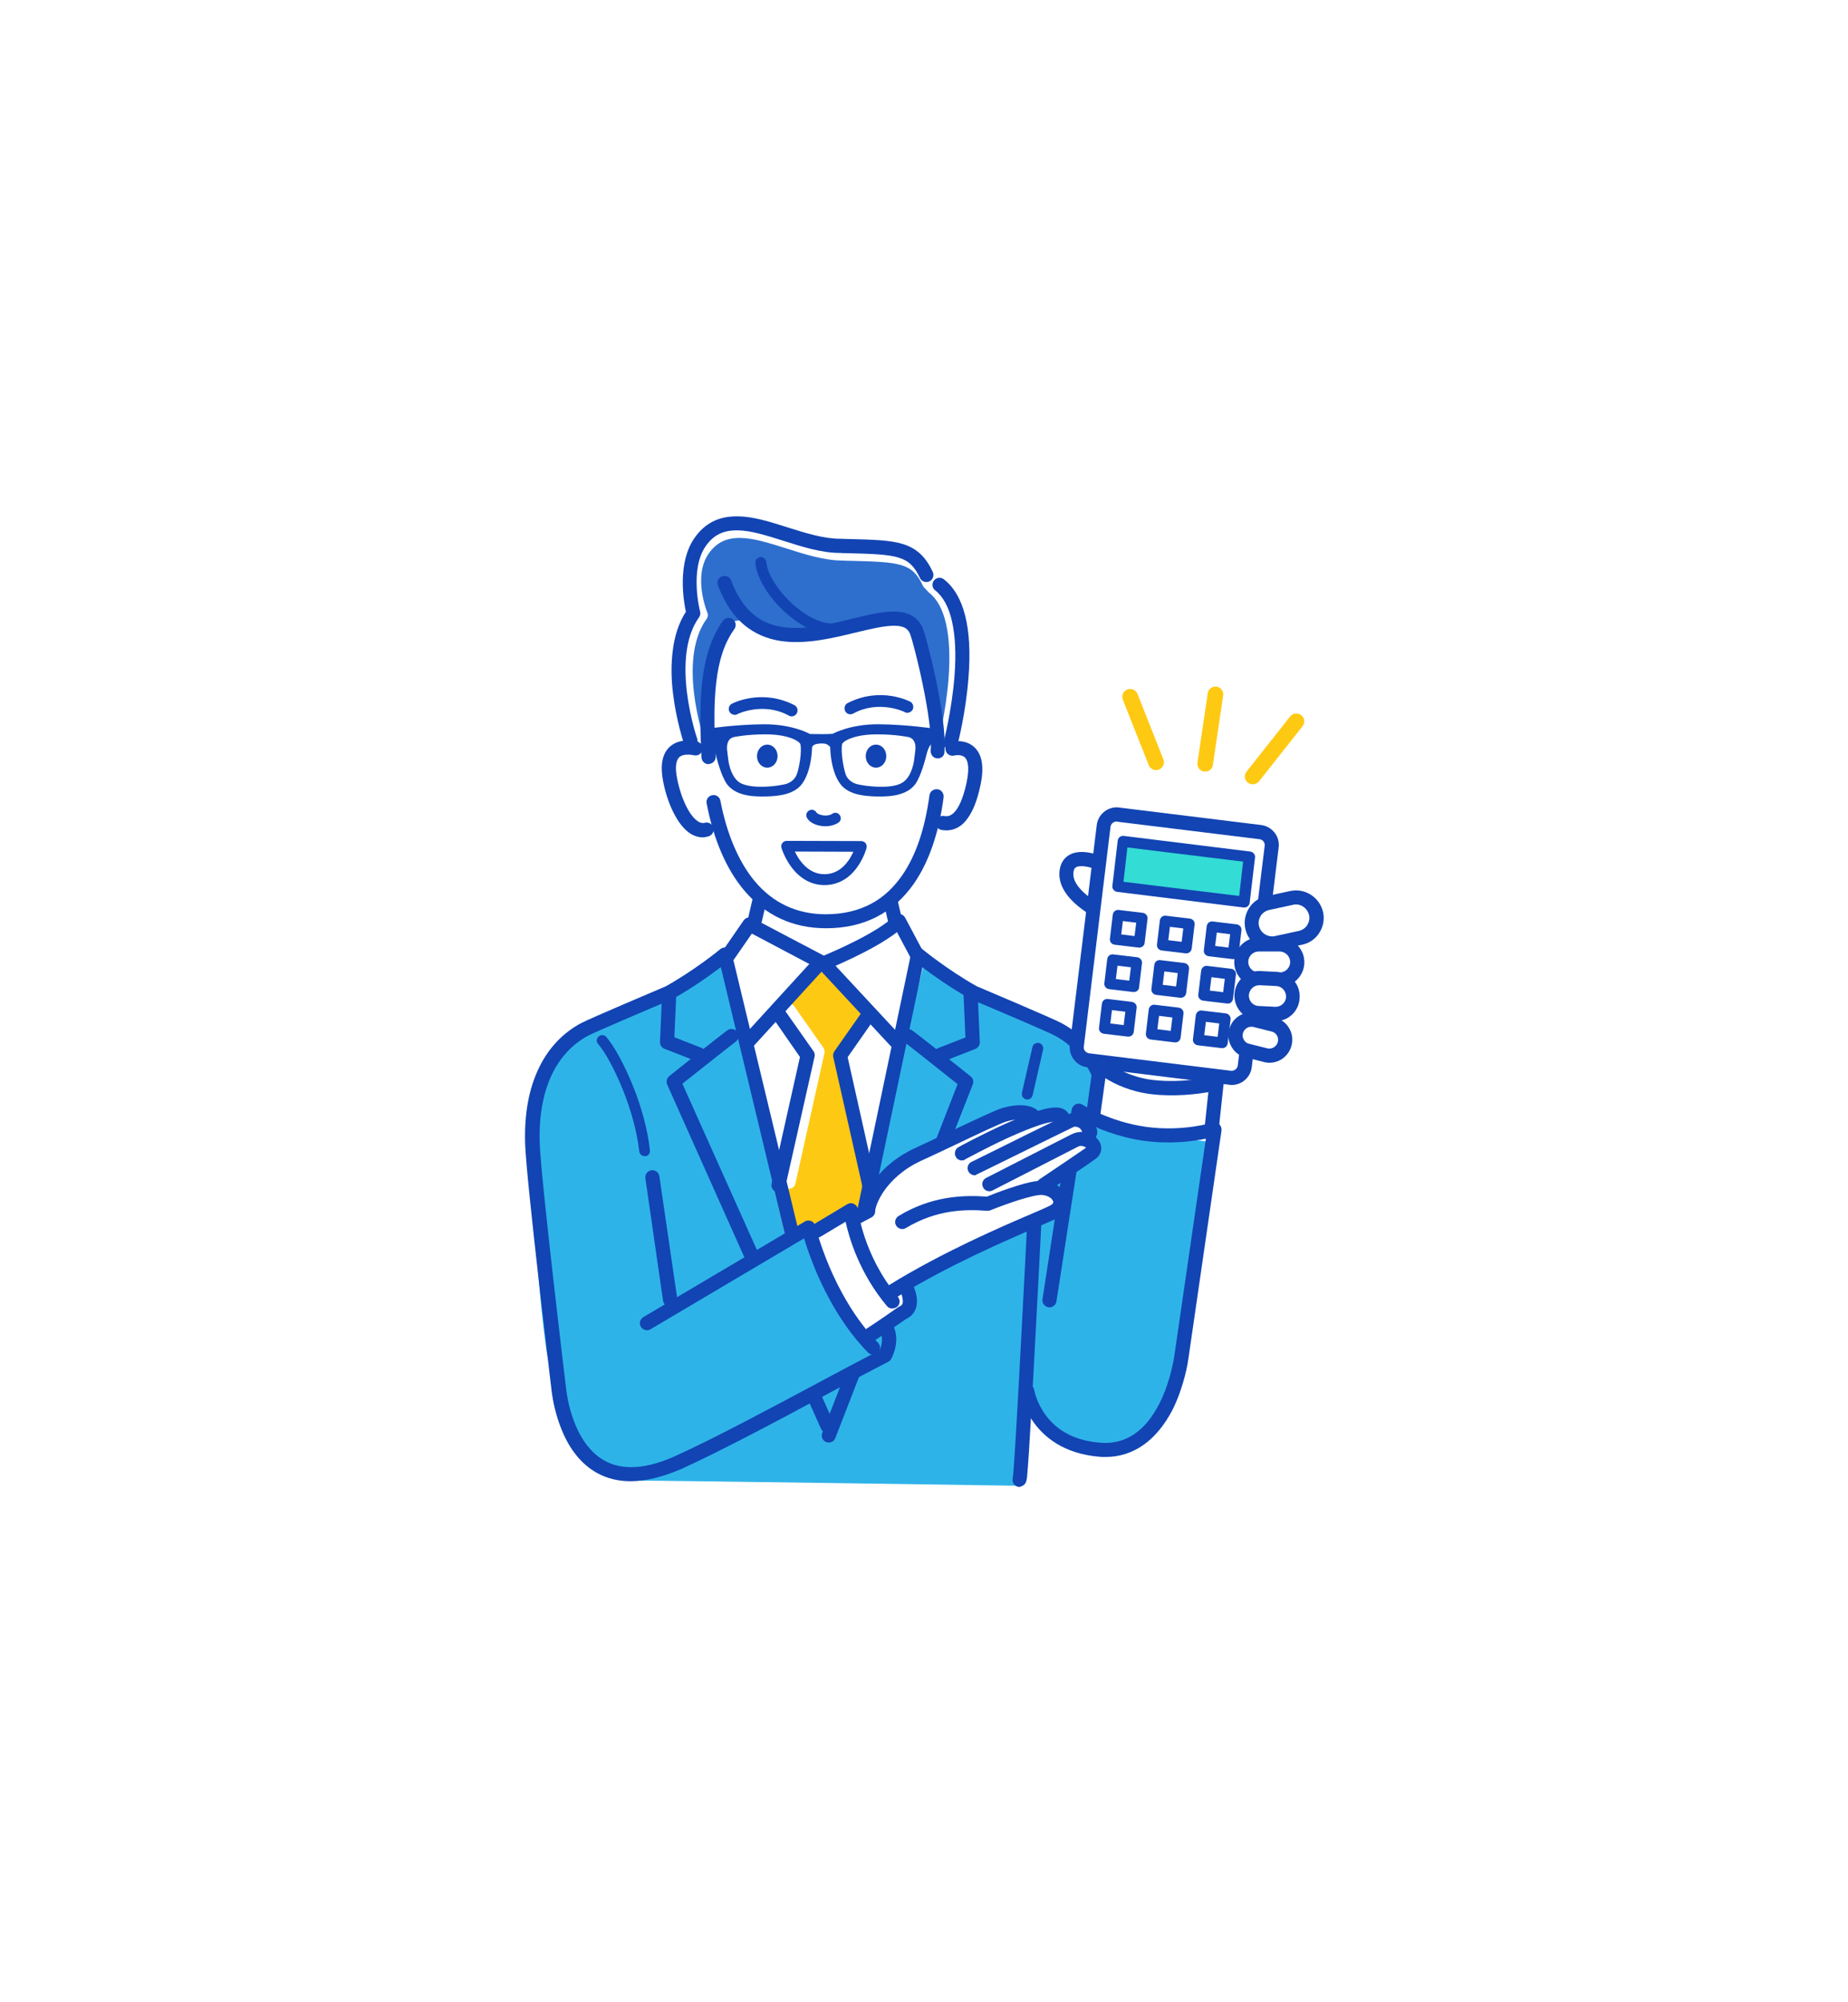 <?xml version="1.0" encoding="UTF-8"?>
<svg xmlns="http://www.w3.org/2000/svg" xmlns:xlink="http://www.w3.org/1999/xlink" version="1.1" id="_レイヤー_2" x="0px" y="0px" viewBox="0 0 899.1 973.7" style="enable-background:new 0 0 899.1 973.7;" xml:space="preserve">
<style type="text/css">
	.st0{fill:#FFFFFF;}
	.st1{fill:#2EB3E9;}
	.st2{fill:#1244B3;}
	.st3{fill:#FEC913;}
	.st4{fill:#2E6FCE;}
	.st5{fill:#33DCD4;}
	.st6{fill:#FDDC78;}
	.st7{fill:none;}
</style>
<rect class="st0" width="899.1" height="973.7"></rect>
<g>
	<g>
		<path class="st0" d="M396.8,679.3l0.6,0c-0.1,0.5-0.2,1-0.4,1.5C397,680.2,396.9,679.8,396.8,679.3z"></path>
		<path class="st0" d="M265.8,655.5c-6.8-49.1-5.9-102.3-6.1-106.4c-1.3-33.6,26-48.8,26-48.8c18.7-7.4,37.7-16.1,37.7-16.1    s29.1-23.2,29.8-18.9c0.7,4.3,4.9,26.5,10.1,53.6c7.1,36.9,26,81.1,39.5,153.7c10.7-52.6,25.5-127.4,32.1-154.8    c7-29.2,10.7-45.5,11.4-49.8c0.7-4.3,23.8,12.4,23.8,12.4s33.3,17.5,52,24.9c0,0,14.4,12.4,18.1,24.5l53.4-3.6l-20.9,145.1    c0,0-10.5,37-43.1,33.6c-16-1.7-28.1-25-31.7-27.2l-2.5,44.8c0,0-167.7-2.5-186.2-2.5C284.6,720,268.1,673.8,265.8,655.5z"></path>
	</g>
	<path class="st1" d="M396.8,679.3l0.6,0c-0.1,0.5-0.2,1-0.4,1.5C397,680.2,396.9,679.8,396.8,679.3z M309.1,720   c18.5,0,186.2,2.5,186.2,2.5l2.5-44.8c3.6,2.2,15.6,25.6,31.7,27.2c32.6,3.4,43.1-33.6,43.1-33.6l20.9-145.1l-53.4,3.6   c-3.7-12.2-18.1-24.5-18.1-24.5c-18.7-7.4-52-24.9-52-24.9s-23.1-16.7-23.8-12.4c-0.7,4.3-4.3,20.6-11.4,49.8   c-6.6,27.4-64.5,38-71.6,1.1c-5.2-27.1-9.4-49.3-10.1-53.6c-0.7-4.3-29.8,18.9-29.8,18.9s-19,8.7-37.7,16.1c0,0-27.2,15.2-26,48.8   c0.2,4.1-0.8,57.4,6.1,106.4C268.1,673.8,284.6,720,309.1,720z"></path>
	<polygon class="st0" points="437.5,449.5 449.5,468.7 419.2,588.9 386,603.2 353.1,465.6 364.9,449.5 369.6,437.3 433.7,436.4  "></polygon>
	<path class="st2" d="M367.3,451c-0.3,0-0.5,0-0.8-0.1c-1.8-0.4-3-2.3-2.6-4.1l2.4-10.3c0.4-1.8,2.3-3,4.1-2.6   c1.8,0.4,3,2.3,2.6,4.1l-2.4,10.3C370.2,449.9,368.8,451,367.3,451z"></path>
	<path class="st2" d="M435.4,451c-1.6,0-3-1.1-3.3-2.7l-2.4-10.3c-0.4-1.8,0.7-3.7,2.6-4.1c1.8-0.4,3.7,0.7,4.1,2.6l2.4,10.3   c0.4,1.8-0.7,3.7-2.6,4.1C435.9,450.9,435.6,451,435.4,451z"></path>
	<path class="st4" d="M345.8,361.8c-0.4-25.8,2.5-52.6,12.5-58.8l9.8,1.2c25.9,18.8,70.3-16.8,77.6,3.3c2,5.5,10.6,47.9,10.6,47.9   s5.1,7.3,6.2,6c0,0,16.5-71.6-11.5-81.4c-7.4-17.7-17.3-14.3-45.9-15.1c-13.6,0.3-43.2-20.2-62.6-4.8c-8.6,6.8-6.5,39.3-6.5,39.3   c-12.6,30.9-0.2,60.9-0.2,60.9L345.8,361.8z"></path>
	<path class="st7" d="M345.8,361.8c-0.4-25.8,5.5-48.8,15.6-55l6.8-2.6c25.9,18.8,69.9-15.6,77.2,4.5c2,5.5,4.5,11.7,5.3,21.5   c1,11.8,5.7,25.2,5.7,25.2s5.1,7.3,6.2,6c0,0,16.1-71.2-11.9-81c-7.4-17.7-16.4-15.6-45-16.4c-13.6,0.3-47.7-20.1-65-0.5   c-7.3,8.3-0.1,22.5-3.3,32.6c-10.2,31.8-1.4,64.2-1.4,64.2L345.8,361.8z"></path>
	<path class="st7" d="M345.8,361.8c-0.4-25.8,5.5-48.8,15.6-55l6.8-2.6c25.9,18.8,67.3-15.1,74.6,5c2,5.5,13.6,46.2,13.6,46.2   s5.1,7.3,6.2,6c0,0,12.5-40.7,4.3-65.2c-2.9-8.5-13.6-14.3-20.8-16.9c-7.4-17.7-10.8-11.4-40.4-15.3c-13.6,0.3-48.5-19.7-65-0.5   c-7.2,8.4-1.7,32.2-6.6,40.3c-11.7,19.4,1.9,56.5,1.9,56.5L345.8,361.8z"></path>
	<path class="st0" d="M456.8,362.8c0.1-3.6,0-5.9-0.1-6.5l-0.3-1c0,0-9.4-42.8-11.4-48.3c-7.3-20.1-55.1,12.7-81-6.1l-8.1,1.4   c-10,6.1-11.8,29.2-11.5,54.7c0.1,5.7-21.2,1.9-18.1,22.1c4.9,31.9,23.1,23.3,23.1,23.3c7.3,27.8,24.6,46,52.5,45.5   c30.2-0.6,43.8-24.6,50-47.9c0,0,18.2,7.4,21.8-20.5C476.1,361.2,456.8,362.8,456.8,362.8z"></path>
	<path class="st2" d="M401.9,451.4c-16.2,0-29.7-6.3-40-18.6c-8.6-10.3-14.7-24.5-18.1-42.1c-0.4-1.9,0.9-3.7,2.7-4   c1.9-0.4,3.7,0.9,4,2.7c3.1,16.2,8.9,29.7,16.6,39c8.9,10.7,20.6,16.2,34.7,16.2c8.4,0,16-1.8,22.4-5.3c5.7-3.1,10.6-7.7,14.7-13.6   c6.7-9.6,11.1-22.7,13.3-38.9c0.2-1.9,2-3.2,3.9-3c1.9,0.2,3.2,2,3,3.9c-2.3,17.3-7.1,31.3-14.4,41.9   C434.6,444.1,420.2,451.4,401.9,451.4z"></path>
	<path class="st0" d="M459.7,366c-0.3,0-0.6,0-0.9-0.1c-1.8-0.5-2.9-2.4-2.5-4.2c0-0.1,3.9-15.1,5.2-31.8   c1.6-21.2-1.7-35.6-9.4-41.6c-0.1-0.1-0.3-0.2-0.4-0.4l-2.1-2.2c-0.2-0.3-0.4-0.5-0.6-0.9c-5.2-11-10.7-11.5-35.7-12.1   c-1,0-1.9,0-2.9-0.1c-0.1,0-0.1,0-0.2,0c-9.1,0-18.5-3-27.6-5.9c-8-2.5-15.6-5-22.3-5.1c-6.9-0.1-11.7,2.2-15.5,7.6   c-7.8,11.1-0.8,28.4-0.7,28.6c0.5,1.1,0.3,2.4-0.4,3.3c-14.2,19.8-1.4,57.5-1.3,57.9c0.6,1.8-0.3,3.7-2.1,4.4   c-1.8,0.6-3.7-0.3-4.4-2.1c-0.1-0.4-3.5-10.4-5-23.2c-0.9-7.6-0.9-14.6-0.1-20.8c1-7.3,3.1-13.5,6.3-18.6   c-1.8-5.4-6.3-21.5,2.1-33.4c5.1-7.3,12-10.7,21.2-10.5c7.6,0.1,15.7,2.7,24.2,5.4c8.6,2.7,17.5,5.5,25.5,5.5c0.1,0,0.1,0,0.2,0   c0,0,0.1,0,0.1,0c1,0,2,0.1,3,0.1c12.5,0.3,20.7,0.5,27,2.4c6.6,2,11,6,14.5,13.1l1.5,1.6c9.6,7.7,13.6,23.7,11.8,47.5   c-1.3,17.3-5.2,32.3-5.4,32.9C462.6,364.9,461.2,366,459.7,366z"></path>
	<path class="st2" d="M335.9,363.7c-1.4,0-2.8-0.9-3.2-2.3c-0.1-0.4-3.6-10.7-5.2-23.7c-1-7.7-1-14.9-0.2-21.2   c0.9-7.5,3.1-13.9,6.4-19c-1.2-5.5-4.2-23.9,4.2-35.9c5.1-7.3,12-10.7,21.2-10.5c7.6,0.1,15.7,2.7,24.2,5.4   c8.6,2.7,17.5,5.5,25.5,5.5c0.1,0,0.1,0,0.2,0c0,0,0.1,0,0.1,0c1,0,2,0.1,3,0.1c12.5,0.3,20.7,0.5,27,2.4   c6.8,2.1,11.2,6.1,14.7,13.6c0.8,1.7,0.1,3.8-1.6,4.6c-1.7,0.8-3.8,0.1-4.6-1.6c-5.2-11-10.7-11.5-35.7-12.1c-1,0-1.9,0-2.9-0.1   c-0.1,0-0.1,0-0.2,0c-9.1,0-18.5-3-27.6-5.9c-8-2.5-15.6-5-22.3-5.1c-6.9-0.1-11.7,2.2-15.5,7.6c-8,11.3-2.9,31.6-2.8,31.8   c0.3,1,0.1,2-0.5,2.9c-14.2,19.8-1.1,58.6-0.9,59c0.6,1.8-0.3,3.7-2.1,4.4C336.7,363.7,336.3,363.7,335.9,363.7z"></path>
	<path class="st2" d="M462.6,364.8c-0.3,0-0.6,0-0.9-0.1c-1.8-0.5-2.9-2.4-2.5-4.2l0,0c0-0.1,3.9-15.1,5.2-31.8   c1.6-21.2-1.7-35.6-9.4-41.6c-1.5-1.2-1.8-3.3-0.6-4.8c1.2-1.5,3.3-1.8,4.8-0.6c9.8,7.6,13.9,23.7,12,47.7   c-1.3,17.3-5.2,32.3-5.4,32.9C465.5,363.8,464.1,364.8,462.6,364.8z"></path>
	<path class="st2" d="M404.8,308.6c-6.2,0-13.4-3.1-20.4-8.8c-9.4-7.6-16.2-18.1-16.9-26c-0.1-1.5,0.9-2.7,2.4-2.9   c1.5-0.1,2.7,0.9,2.9,2.4c0.3,3.1,1.9,7,4.6,11c2.7,4.1,6.4,8.1,10.4,11.3c6.6,5.4,13.3,8.1,18.5,7.5c1.4-0.2,2.8,0.9,2.9,2.3   c0.2,1.5-0.9,2.8-2.3,2.9C406.2,308.5,405.5,308.6,404.8,308.6z"></path>
	<path class="st2" d="M393.8,356.9c0,0,2.8,0.1,6.4,0.1c3.6,0,5.1-0.2,5.1-0.2l-0.7,7.3c0,0-1.5-2.3-3.5-2.5c-2-0.2-3.2,0.1-3.2,0.1   s-3,0.1-3.2,2.8c-0.2,2.7-2.3-7.2-2.3-7.2L393.8,356.9z"></path>
	<g>
		<path class="st2" d="M357.1,347.6c-0.8-0.1-1.6-0.6-2.1-1.3c-0.8-1.3-0.5-3.1,0.9-4c0.5-0.3,14.6-7.6,30.6,0.6    c1.4,0.7,1.9,2.5,1.2,3.9c-0.7,1.4-2.5,2-3.9,1.2c-12.3-6.8-24.8-0.9-24.9-0.8C358.4,347.6,357.7,347.7,357.1,347.6z"></path>
		<g>
			<path class="st2" d="M343.8,354.4c0,0,13.9-2.1,27.7-2.2c13.9-0.1,22.3,4.6,22.3,4.6l1.3,5.3c0,0,0.3,12-4.9,19.1     c-2.2,3-5.9,4.6-9.4,5.3c-4.6,1-12,1-15.8,0.5c-4.6-0.6-10.1-2.5-12.5-7.7c-2.5-4.7-4.4-12.9-4.4-12.9s-0.9-3.6-2.3-4.6     c-1.4-1-2.4-1.3-2.5-3C343.2,357.1,343.8,354.4,343.8,354.4z"></path>
			<path class="st7" d="M351.3,365.5c0,0-1.4-8,5.3-9.5c0,0,6-1.4,15.7-1.4c9.7,0,18.5,2.8,19.4,6.7c0.9,3.9-0.5,12.6-1.8,16.3     c-1.4,3.7-5,5.5-7.2,6.1c-2.2,0.6-16.8,3.2-23.9-0.9c-6.1-3.6-7-13.3-7-13.3L351.3,365.5z"></path>
			<path class="st7" d="M370.3,384.1c-4.8,0-8.5-0.7-10.9-2.1c-5.6-3.3-6.5-12.4-6.5-12.5l-0.5-4.1l0,0c0,0-0.3-1.9,0.1-3.8     c0.6-2.4,2-3.9,4.3-4.4c0.1,0,6-1.4,15.5-1.4c10.5,0,17.7,3,18.4,5.9c0.9,3.7-0.5,12.1-1.8,15.7c-1.2,3.1-4.2,4.9-6.4,5.5     C381.4,383,376.1,384.1,370.3,384.1z"></path>
			<path class="st7" d="M370.3,383.3c-4.7,0-8.2-0.7-10.6-2c-5.2-3.1-6.2-11.8-6.2-11.9l-0.5-4.1l0,0c0,0-0.3-1.8,0.1-3.6     c0.5-2.2,1.7-3.4,3.8-3.9c0.1,0,6-1.3,15.3-1.3c4.7,0,9.2,0.7,12.6,1.8c3.4,1.2,4.8,2.6,5,3.5c0.8,3.5-0.5,11.9-1.8,15.3     c-1.1,2.8-3.9,4.5-5.9,5C381.3,382.3,376,383.3,370.3,383.3z"></path>
			<path class="st0" d="M370.3,382.6c-4.6,0-8-0.7-10.2-1.9c-4.9-2.9-5.8-11.3-5.8-11.4l-0.5-4.2l0,0c0,0-0.3-1.6,0.1-3.3     c0.4-1.9,1.5-3,3.3-3.4c0.1,0,5.9-1.3,15.2-1.3c4.7,0,9.1,0.6,12.4,1.8c3.3,1.2,4.4,2.4,4.6,3c0.8,3.3-0.5,11.6-1.8,14.8     c-1,2.6-3.5,4.1-5.4,4.6C381.1,381.6,376,382.6,370.3,382.6z"></path>
		</g>
		<g>
			<path class="st2" d="M455.2,354.4c0,0-13.9-2.1-27.7-2.2c-13.9-0.1-22.3,4.6-22.3,4.6l-1.3,5.3c0,0-0.3,12,4.9,19.1     c2.2,3,5.9,4.6,9.4,5.3c4.6,1,12,1,15.8,0.5c4.6-0.6,10.1-2.5,12.5-7.7c2.5-4.7,4.4-12.9,4.4-12.9s0.9-3.6,2.3-4.6     c1.4-1,2.4-1.3,2.5-3C455.8,357.1,455.2,354.4,455.2,354.4z"></path>
			<path class="st7" d="M447.7,365.5c0,0,1.4-8-5.3-9.5c0,0-6-1.4-15.7-1.4c-9.7,0-18.5,2.8-19.4,6.7c-0.9,3.9,0.5,12.6,1.8,16.3     c1.4,3.7,5,5.5,7.2,6.1c2.2,0.6,16.8,3.2,23.9-0.9c6.1-3.6,7-13.3,7-13.3L447.7,365.5z"></path>
			<path class="st7" d="M428.7,384.1c4.8,0,8.5-0.7,10.9-2.1c5.6-3.3,6.5-12.4,6.5-12.5l0.5-4.1l0,0c0,0,0.3-1.9-0.1-3.8     c-0.6-2.4-2-3.9-4.3-4.4c-0.1,0-6-1.4-15.5-1.4c-10.5,0-17.7,3-18.4,5.9c-0.9,3.7,0.5,12.1,1.8,15.7c1.2,3.1,4.2,4.9,6.4,5.5     C417.5,383,422.9,384.1,428.7,384.1z"></path>
			<path class="st7" d="M428.7,383.3c4.7,0,8.2-0.7,10.6-2c5.2-3.1,6.2-11.8,6.2-11.9l0.5-4.1l0,0c0,0,0.3-1.8-0.1-3.6     c-0.5-2.2-1.7-3.4-3.8-3.9c-0.1,0-6-1.3-15.3-1.3c-4.7,0-9.2,0.7-12.6,1.8c-3.4,1.2-4.8,2.6-5,3.5c-0.8,3.5,0.5,11.9,1.8,15.3     c1.1,2.8,3.9,4.5,5.9,5C417.7,382.3,422.9,383.3,428.7,383.3z"></path>
			<path class="st0" d="M428.7,382.6c-5.7,0-10.8-1-11.8-1.3c-1.9-0.5-4.5-2-5.4-4.6c-1.2-3.2-2.5-11.5-1.8-14.8     c0.1-0.5,1.2-1.8,4.6-3c3.3-1.2,7.7-1.8,12.4-1.8c9.2,0,15.1,1.3,15.2,1.3c1.8,0.4,2.8,1.5,3.3,3.3c0.4,1.6,0.1,3.3,0.1,3.3     l0,0.1l-0.5,4.1c0,0.1-0.9,8.5-5.8,11.4C436.7,382,433.3,382.6,428.7,382.6z"></path>
		</g>
		<path class="st2" d="M378.3,367.7c0,3.1-2.2,5.6-5,5.6c-2.8,0-5-2.5-5-5.6c0-3.1,2.2-5.6,5-5.6    C376.1,362.1,378.3,364.6,378.3,367.7z"></path>
		<path class="st2" d="M441.8,346.6c0.8-0.1,1.6-0.6,2.1-1.3c0.8-1.3,0.5-3.1-0.9-4c-0.5-0.3-14.6-7.6-30.6,0.6    c-1.4,0.7-1.9,2.5-1.2,3.9c0.7,1.4,2.5,2,3.9,1.2c12.3-6.8,24.8-0.9,24.9-0.8C440.5,346.5,441.1,346.7,441.8,346.6z"></path>
		<path class="st2" d="M421.2,367.7c0,3.1,2.2,5.6,5,5.6s5-2.5,5-5.6c0-3.1-2.2-5.6-5-5.6S421.2,364.6,421.2,367.7z"></path>
	</g>
	<path class="st2" d="M344.7,371.6c-1.8,0-3.3-1.4-3.4-3.3c-0.6-11.9-1-25.6,0.4-37.5c1.5-12,4.7-21.5,10-28.9   c1.1-1.5,3.2-1.9,4.8-0.8c1.5,1.1,1.9,3.2,0.8,4.8c-4.7,6.5-7.5,14.7-8.8,25.7c-1.4,11.4-0.9,24.8-0.3,36.3   c0.1,1.9-1.4,3.5-3.3,3.6C344.8,371.6,344.7,371.6,344.7,371.6z"></path>
	<path class="st2" d="M341.9,407.2c-2,0-4-0.6-5.8-1.7c-3.2-2-6.2-5.7-8.7-10.9c-2.1-4.3-3.8-9.5-4.8-14.8   c-1.4-7.4-0.5-12.9,2.9-16.3c3.1-3.1,7.8-4.1,13.6-2.9c1.9,0.4,3.1,2.2,2.7,4c-0.4,1.9-2.2,3.1-4,2.7c-2-0.4-5.6-0.8-7.4,1   c-1.6,1.6-2,5.2-1,10.1c1.9,9.9,6.1,18.5,10.3,21.1c1.5,0.9,2.5,0.8,3.2,0.6c1.8-0.5,3.7,0.6,4.2,2.4c0.5,1.8-0.6,3.7-2.4,4.2   C343.7,407,342.8,407.2,341.9,407.2z"></path>
	<path class="st2" d="M456.3,368.8c-0.1,0-0.2,0-0.3,0c-1.9-0.1-3.3-1.8-3.2-3.7c1.2-15.1-8.1-51.6-9.9-56.5   c-0.8-2.2-2.3-4.3-7.9-4.3c-5,0-11.7,1.6-18.7,3.3c-11.5,2.8-24.4,5.9-36.5,4.1c-6.7-1-12.6-3.6-17.5-7.6c-5.5-4.5-9.8-11-13-19.4   c-0.7-1.8,0.2-3.8,2-4.4c1.8-0.7,3.8,0.2,4.4,2c2.7,7.2,6.4,12.8,10.9,16.5c3.9,3.3,8.6,5.3,14.1,6.1c10.7,1.6,23-1.3,33.8-4   c7.5-1.8,14.5-3.5,20.3-3.5c0,0,0,0,0.1,0c7.4,0,12.2,3,14.3,8.8c2,5.5,11.6,42.6,10.3,59.3C459.6,367.4,458.1,368.8,456.3,368.8z"></path>
	<path class="st2" d="M460.5,403.8c-0.8,0-1.6-0.1-2.4-0.2c-1.9-0.3-3.1-2.1-2.8-4c0.3-1.9,2.1-3.1,4-2.8c1.6,0.3,3.7,0.2,6-3   c2-2.8,3.7-7.3,5-13.4c1.7-8.2,0.2-11.1-0.9-12.1c-1.8-1.7-5.1-0.9-5.1-0.9c-1.8,0.5-3.7-0.6-4.2-2.4c-0.5-1.8,0.6-3.7,2.4-4.2   c2.6-0.7,7.9-0.9,11.6,2.6c3.8,3.6,4.8,9.8,2.9,18.5c-1.5,7.1-3.5,12.3-6.2,16C467.6,402.5,463.7,403.8,460.5,403.8z"></path>
	<g>
		<path class="st2" d="M401.1,430.4C401.1,430.4,401.1,430.4,401.1,430.4c-6.4,0-12.1-3.2-16.4-9.2c-3.1-4.4-4.5-8.7-4.5-8.9    c-0.2-0.8-0.1-1.7,0.4-2.3c0.5-0.7,1.3-1.1,2.1-1.1c0,0,0,0,0,0l36.3,0.1c0.8,0,1.6,0.4,2.1,1c0.5,0.6,0.7,1.5,0.5,2.3    c0,0.2-1.2,4.5-4.2,8.9C413.3,427.2,407.7,430.4,401.1,430.4z M386.7,414.1c0.6,1.2,1.4,2.7,2.4,4.1c3.3,4.6,7.4,6.9,12,6.9v2.6    l0-2.6c4.7,0,8.7-2.3,11.8-6.8c1-1.4,1.7-2.9,2.3-4.1L386.7,414.1z"></path>
		<path class="st2" d="M401.6,401.8c-1,0-1.9-0.1-2.9-0.3c-2.9-0.6-5.1-2-6.1-3.8c-0.7-1.3-0.2-2.9,1.1-3.6c1.3-0.7,2.9-0.2,3.6,1.1    l0,0c0.1,0.2,1,0.9,2.6,1.2c1.9,0.4,3.9,0.1,4.9-0.6c1.2-0.9,2.8-0.7,3.7,0.5c0.9,1.2,0.7,2.8-0.5,3.7    C406.3,401.1,404.1,401.8,401.6,401.8z"></path>
	</g>
	<g>
		<polygon class="st3" points="392.6,514 377,494.8 396.2,471.2 401.8,470.9 423.1,495.1 409.4,514 420.3,579.3 417.3,588.3     381.8,599.7 376.7,578.1   "></polygon>
	</g>
	<path class="st2" d="M418.4,602.6c-0.2,0-0.5,0-0.7-0.1c-1.9-0.4-3-2.2-2.7-4.1l28.3-134.9c0.2-1.2,1.1-2.1,2.2-2.5   s2.4-0.2,3.3,0.6c0.1,0.1,12,9.9,26.4,18c3.1,1.3,37.1,15.7,41.2,17.9c12,6.4,20.5,17.7,24.6,32.7c0.5,1.8-0.6,3.7-2.4,4.2   c-1.8,0.5-3.7-0.6-4.2-2.4c-3.5-13.1-10.9-22.9-21.2-28.4c-3.3-1.8-30.6-13.4-40.9-17.7c-0.1,0-0.2-0.1-0.3-0.2   c-9.8-5.5-18.3-11.6-23.2-15.3l-27.2,129.5C421.4,601.5,420,602.6,418.4,602.6z"></path>
	<path class="st2" d="M402.5,696.7c-1.3,0-2.6-0.8-3.1-2l-6.3-14.1c-0.8-1.7,0-3.8,1.7-4.5c1.7-0.8,3.8,0,4.5,1.7l6.3,14.1   c0.8,1.7,0,3.8-1.7,4.5C403.5,696.6,403,696.7,402.5,696.7z"></path>
	<path class="st2" d="M366.1,615.3c-1.3,0-2.6-0.8-3.1-2l-38.4-85.9c-0.6-1.4-0.2-3.1,1-4.1c2.6-2.1,25.9-20.6,28.3-22.3   c1.6-1.1,3.7-0.7,4.8,0.8s0.7,3.7-0.8,4.8c-1.7,1.2-17.7,13.9-25.9,20.4l37.4,83.4c0.8,1.7,0,3.8-1.7,4.5   C367.1,615.2,366.6,615.3,366.1,615.3z"></path>
	<path class="st2" d="M400.7,472c-0.6,0-1.1-0.1-1.6-0.4l-33.3-17.6l-8.8,12.7c-1.1,1.6-3.2,1.9-4.8,0.9c-1.6-1.1-1.9-3.2-0.9-4.8   l10.5-15.2c1-1.4,2.9-1.9,4.4-1.1l34.6,18.2c5.7-2.4,26.3-11.3,34.2-19.2c0.8-0.8,1.9-1.1,2.9-1c1.1,0.2,2,0.8,2.5,1.8l9.2,17.3   c0.9,1.7,0.3,3.8-1.4,4.6c-1.7,0.9-3.8,0.3-4.6-1.4l-7.2-13.5c-11.7,9.1-33.5,17.9-34.5,18.3C401.6,471.9,401.2,472,400.7,472z"></path>
	<polygon class="st0" points="534.8,514.7 593.4,522 590.4,555.5 530.8,548  "></polygon>
	<path class="st2" d="M589.4,552.7c-0.1,0-0.2,0-0.4,0c-1.9-0.2-3.3-1.9-3-3.8l1.9-17.8c-5.9,1-16.5,2.3-27.6,1   c-10.2-1.2-17.9-4.9-22.5-7.8l-2.5,18.1c-0.3,1.9-2,3.2-3.9,2.9c-1.9-0.3-3.2-2-2.9-3.9l3.3-23.7c0.2-1.3,1-2.3,2.2-2.8   c1.2-0.4,2.5-0.2,3.5,0.7c0.1,0.1,9.1,7.9,23.6,9.6c15.1,1.7,29.7-1.8,29.9-1.8c1.1-0.3,2.2,0,3.1,0.8c0.8,0.7,1.3,1.8,1.2,3   l-2.4,22.4C592.6,551.4,591.1,552.7,589.4,552.7z"></path>
	<path class="st2" d="M537.8,708.5c-0.9,0-1.9,0-2.8-0.1c-17.6-1.4-27.1-9.8-32-16.6c-5.4-7.4-6.5-14.5-6.6-14.8   c-0.3-1.9,1-3.6,2.9-3.9c1.9-0.3,3.6,1,3.9,2.9c0,0,1,6,5.5,12.1c5.9,8.1,15,12.6,26.8,13.5c12.1,0.9,21.8-5.6,28.7-19.3   c5.4-10.8,6.9-21.9,7-22c0,0,0,0,0,0l15.5-106.6c-6.1,1.3-17.1,2.8-29.9,1.1c-13-1.8-23.6-6.4-29.3-9.3l-13.5,87.3   c-0.3,1.9-2,3.2-3.9,2.9c-1.9-0.3-3.2-2-2.9-3.9l14.2-92.2c0.2-1.1,0.9-2.1,2-2.6c1.1-0.5,2.3-0.4,3.3,0.2   c0.1,0.1,13.4,8.4,31.1,10.8c17.7,2.4,31.9-2,32-2.1c1.1-0.4,2.4-0.1,3.3,0.7c0.9,0.8,1.3,1.9,1.2,3.1l-16.2,111.6   c-0.1,0.7-1.8,12.5-7.6,24.2C562.7,700.5,551.5,708.5,537.8,708.5z"></path>
	<path class="st2" d="M340.1,516.3c-0.4,0-0.8-0.1-1.2-0.2l-15.6-6.1c-1.4-0.5-2.3-1.9-2.2-3.4l1-23c0.1-1.9,1.7-3.4,3.6-3.3   c1.9,0.1,3.4,1.7,3.3,3.6l-0.9,20.5l13.3,5.2c1.8,0.7,2.6,2.7,2,4.4C342.8,515.4,341.5,516.3,340.1,516.3z"></path>
	<path class="st2" d="M403.2,701.5c-0.4,0-0.8-0.1-1.2-0.2c-1.8-0.7-2.6-2.7-2-4.4l11.7-30.1c0.7-1.8,2.7-2.6,4.4-2   c1.8,0.7,2.6,2.7,2,4.4l-11.7,30.1C405.9,700.7,404.6,701.5,403.2,701.5z"></path>
	<path class="st2" d="M458.8,558.2c-0.4,0-0.8-0.1-1.2-0.2c-1.8-0.7-2.6-2.7-2-4.4l10.3-26.4c-8.2-6.5-24.3-19.3-26-20.5   c-1.6-1.1-1.9-3.2-0.8-4.8c1.1-1.6,3.2-1.9,4.8-0.8c2.4,1.7,25.7,20.2,28.3,22.3c1.2,0.9,1.6,2.5,1.1,3.9L462,556   C461.5,557.3,460.2,558.2,458.8,558.2z"></path>
	<path class="st2" d="M457.6,516.3c-1.4,0-2.7-0.8-3.2-2.2c-0.7-1.8,0.2-3.8,2-4.4l13.3-5.2l-0.9-20.5c-0.1-1.9,1.4-3.5,3.3-3.6   c1.9-0.1,3.5,1.4,3.6,3.3l1,23c0.1,1.5-0.8,2.8-2.2,3.4l-15.6,6.1C458.4,516.2,458,516.3,457.6,516.3z"></path>
	<path class="st0" d="M383.7,578.1c-0.2,0-0.5,0-0.8-0.1c-1.9-0.4-3-2.3-2.6-4.1l13.8-61.6l-13.3-19c-1.1-1.6-0.7-3.7,0.8-4.8   c1.6-1.1,3.7-0.7,4.8,0.8l14.2,20.2c0.6,0.8,0.7,1.8,0.5,2.7L387,575.5C386.7,577.1,385.3,578.1,383.7,578.1z"></path>
	<path class="st2" d="M422.9,579.8c-1.6,0-3-1.1-3.3-2.7L405.4,514c-0.2-0.9,0-1.9,0.5-2.7l14.2-20.2c1.1-1.6,3.2-1.9,4.8-0.8   c1.6,1.1,1.9,3.2,0.8,4.8l-13.3,19l13.8,61.6c0.4,1.9-0.7,3.7-2.6,4.1C423.4,579.7,423.2,579.8,422.9,579.8z"></path>
	<path class="st2" d="M496.1,723.1c-1.5,0-2.8-0.9-3.3-2.4c-0.3-0.8-0.2-1.6,0-2.3c1-7.6,5.5-93.6,8.3-150.7   c0.1-1.9,1.7-3.4,3.6-3.3c1.9,0.1,3.4,1.7,3.3,3.6c0,0.4-1.9,38.3-3.9,75.8c-1.2,22-2.1,39.6-2.9,52.2c-0.4,7.5-0.8,13.3-1.1,17.2   c-0.2,2.1-0.3,3.8-0.4,4.9c-0.1,0.6-0.1,1.1-0.2,1.4c-0.4,2.7-2.3,3.2-3,3.4C496.5,723.1,496.3,723.1,496.1,723.1z"></path>
	<g>
		<g>
			<path class="st0" d="M536,444c0,0-19.1-8.9-17.1-20.5c2-11.6,21-1.6,21-1.6L536,444z"></path>
			<path class="st2" d="M536,447.4c-0.5,0-1-0.1-1.4-0.3c-0.2-0.1-5.2-2.4-10-6.4c-4.8-3.9-10.3-10.2-9-17.9     c0.9-5.4,4.8-8.5,10.7-8.5c6.9,0,15,4.3,15.3,4.4c1.3,0.7,2,2.2,1.8,3.6l-3.9,22.1c-0.2,1.1-0.8,2-1.8,2.4     C537.1,447.3,536.5,447.4,536,447.4z M526.2,421.2c-3.2,0-3.7,1.3-3.9,2.8c-1,5.7,5.9,11.4,11.2,14.6l2.6-14.8     C533.4,422.7,529.3,421.2,526.2,421.2z"></path>
		</g>
		<g>
			<path class="st0" d="M605.6,518.6c-0.4,3.5-3.6,5.9-7.1,5.5l-69.1-8.5c-3.5-0.4-5.9-3.6-5.5-7.1L537,401.6     c0.4-3.5,3.6-5.9,7.1-5.5l69.1,8.5c3.5,0.4,5.9,3.6,5.5,7.1L605.6,518.6z"></path>
			<path class="st2" d="M599.3,527.6c-0.4,0-0.8,0-1.2-0.1L529,519c-2.6-0.3-4.9-1.6-6.5-3.7c-1.6-2.1-2.3-4.6-2-7.2l13.1-106.9     c0.6-4.9,4.8-8.6,9.7-8.6c0.4,0,0.8,0,1.2,0.1l69.1,8.5c5.3,0.7,9.2,5.5,8.5,10.9L609,519C608.4,523.9,604.2,527.6,599.3,527.6z      M543.2,399.5c-1.4,0-2.7,1.1-2.9,2.5L527.3,509c-0.1,0.8,0.1,1.5,0.6,2.1s1.2,1,1.9,1.1l69.1,8.5c0.1,0,0.2,0,0.4,0     c1.4,0,2.7-1.1,2.9-2.5l13.1-106.9c0.2-1.6-0.9-3-2.5-3.2l-69.1-8.5C543.5,399.5,543.4,399.5,543.2,399.5z"></path>
		</g>
		<g>
			<polygon class="st5" points="605.3,438.7 543.7,431.2 546.3,409.2 607.8,416.7    "></polygon>
			<path class="st2" d="M605.3,441.3c-0.1,0-0.2,0-0.3,0l-61.5-7.6c-1.4-0.2-2.5-1.5-2.3-2.9l2.6-22c0.1-0.7,0.4-1.3,1-1.8     c0.6-0.4,1.3-0.6,2-0.5l61.5,7.6c1.4,0.2,2.5,1.5,2.3,2.9l-2.6,22c-0.1,0.7-0.4,1.3-1,1.8C606.4,441.2,605.8,441.3,605.3,441.3z      M546.6,428.8l56.3,6.9l1.9-16.7l-56.3-6.9L546.6,428.8z"></path>
		</g>
		<g>
			<path class="st2" d="M554.3,460.8c-0.1,0-0.2,0-0.3,0l-11.7-1.4c-0.7-0.1-1.3-0.4-1.8-1c-0.4-0.6-0.6-1.3-0.5-1.9l1.4-11.7     c0.1-0.7,0.4-1.3,1-1.8c0.6-0.4,1.3-0.6,1.9-0.5l11.7,1.4c1.4,0.2,2.5,1.5,2.3,2.9l-1.4,11.7     C556.8,459.8,555.6,460.8,554.3,460.8z M545.5,454.4l6.5,0.8l0.8-6.5l-6.5-0.8L545.5,454.4z"></path>
			<path class="st2" d="M577.2,463.6c-0.1,0-0.2,0-0.3,0l-11.7-1.4c-0.7-0.1-1.3-0.4-1.8-1c-0.4-0.6-0.6-1.3-0.5-1.9l1.4-11.7     c0.1-0.7,0.4-1.3,1-1.8c0.6-0.4,1.3-0.6,1.9-0.5l11.7,1.4c0.7,0.1,1.3,0.4,1.8,1c0.4,0.6,0.6,1.3,0.5,1.9l-1.4,11.7     C579.6,462.6,578.5,463.6,577.2,463.6z M568.4,457.2l6.5,0.8l0.8-6.5l-6.5-0.8L568.4,457.2z"></path>
			<path class="st2" d="M600,466.4c-0.1,0-0.2,0-0.3,0l-11.7-1.4c-1.4-0.2-2.5-1.5-2.3-2.9l1.4-11.7c0.1-0.7,0.4-1.3,1-1.8     c0.6-0.4,1.3-0.6,1.9-0.5l11.7,1.4c1.4,0.2,2.5,1.5,2.3,2.9l-1.4,11.7c-0.1,0.7-0.4,1.3-1,1.8C601.2,466.2,600.6,466.4,600,466.4     z M591.2,460l6.5,0.8l0.8-6.5l-6.5-0.8L591.2,460z"></path>
			<path class="st2" d="M551.6,482.4c-0.1,0-0.2,0-0.3,0l-11.7-1.4c-0.7-0.1-1.3-0.4-1.8-1c-0.4-0.6-0.6-1.3-0.5-1.9l1.4-11.7     c0.1-0.7,0.4-1.3,1-1.8c0.6-0.4,1.3-0.6,1.9-0.5l11.7,1.4c1.4,0.2,2.5,1.5,2.3,2.9l-1.4,11.7C554.1,481.5,553,482.4,551.6,482.4z      M542.9,476.1l6.5,0.8l0.8-6.5l-6.5-0.8L542.9,476.1z"></path>
			<path class="st2" d="M574.5,485.2c-0.1,0-0.2,0-0.3,0l-11.7-1.4c-1.4-0.2-2.5-1.5-2.3-2.9l1.4-11.7c0.1-0.7,0.4-1.3,1-1.8     c0.6-0.4,1.3-0.6,1.9-0.5l11.7,1.4c1.4,0.2,2.5,1.5,2.3,2.9l-1.4,11.7c-0.1,0.7-0.4,1.3-1,1.8C575.6,485,575.1,485.2,574.5,485.2     z M565.7,478.9l6.5,0.8l0.8-6.5l-6.5-0.8L565.7,478.9z"></path>
			<path class="st2" d="M597.3,488c-0.1,0-0.2,0-0.3,0l-11.7-1.4c-1.4-0.2-2.5-1.5-2.3-2.9l1.4-11.7c0.2-1.4,1.5-2.5,2.9-2.3     l11.7,1.4c0.7,0.1,1.3,0.4,1.8,1c0.4,0.6,0.6,1.3,0.5,1.9l-1.4,11.7c-0.1,0.7-0.4,1.3-1,1.8C598.5,487.9,597.9,488,597.3,488z      M588.6,481.7l6.5,0.8l0.8-6.5l-6.5-0.8L588.6,481.7z"></path>
			<path class="st2" d="M549,504.1c-0.1,0-0.2,0-0.3,0l-11.7-1.4c-1.4-0.2-2.5-1.5-2.3-2.9l1.4-11.7c0.1-0.7,0.4-1.3,1-1.8     c0.6-0.4,1.3-0.6,1.9-0.5l11.7,1.4c1.4,0.2,2.5,1.5,2.3,2.9l-1.4,11.7c-0.1,0.7-0.4,1.3-1,1.8C550.1,503.9,549.6,504.1,549,504.1     z M540.2,497.7l6.5,0.8l0.8-6.5l-6.5-0.8L540.2,497.7z"></path>
			<path class="st2" d="M571.8,506.9c-0.1,0-0.2,0-0.3,0l-11.7-1.4c-1.4-0.2-2.5-1.5-2.3-2.9l1.4-11.7c0.1-0.7,0.4-1.3,1-1.8     c0.6-0.4,1.3-0.6,1.9-0.5l11.7,1.4c1.4,0.2,2.5,1.5,2.3,2.9l-1.4,11.7c-0.1,0.7-0.4,1.3-1,1.8C573,506.7,572.4,506.9,571.8,506.9     z M563.1,500.5l6.5,0.8l0.8-6.5l-6.5-0.8L563.1,500.5z"></path>
			<path class="st2" d="M594.7,509.7c-0.1,0-0.2,0-0.3,0l-11.7-1.4c-1.4-0.2-2.5-1.5-2.3-2.9l1.4-11.7c0.2-1.4,1.5-2.5,2.9-2.3     l11.7,1.4c1.4,0.2,2.5,1.5,2.3,2.9l-1.4,11.7C597.1,508.8,596,509.7,594.7,509.7z M585.9,503.4l6.5,0.8l0.8-6.5l-6.5-0.8     L585.9,503.4z"></path>
		</g>
		<g>
			<path class="st0" d="M617.7,458.7c-4.1-0.5-7.6-3.5-8.5-7.8c-1.2-5.4,2.2-10.7,7.6-11.8l11.6-2.5c5.4-1.2,10.7,2.2,11.8,7.6     c1.2,5.4-2.2,10.7-7.6,11.8l-11.6,2.5C619.9,458.8,618.7,458.9,617.7,458.7z"></path>
			<path class="st2" d="M618.9,462.2c-0.5,0-1.1,0-1.6-0.1c-5.6-0.7-10.2-4.9-11.4-10.4c-0.8-3.5-0.1-7.1,1.8-10.1     c1.9-3,4.9-5.1,8.4-5.8l11.6-2.5c0.9-0.2,1.9-0.3,2.9-0.3c6.2,0,11.7,4.4,13.1,10.5c0.8,3.5,0.1,7.1-1.8,10.1     c-1.9,3-4.9,5.1-8.4,5.8l-11.6,2.5C620.8,462.1,619.8,462.2,618.9,462.2z M630.5,439.8c-0.5,0-0.9,0.1-1.4,0.2l-11.6,2.5     c-1.7,0.4-3.2,1.4-4.1,2.8c-0.9,1.5-1.3,3.2-0.9,4.9c0.6,2.7,2.8,4.7,5.6,5.1c0.7,0.1,1.5,0.1,2.2-0.1l11.6-2.5     c1.7-0.4,3.2-1.4,4.1-2.8c0.9-1.5,1.3-3.2,0.9-4.9C636.2,442,633.5,439.8,630.5,439.8z"></path>
		</g>
		<g>
			<path class="st0" d="M611.4,476.3c-4.3-0.5-7.5-4.2-7.5-8.6c0.1-4.7,3.9-8.5,8.6-8.4l10.2,0.1c4.7,0.1,8.5,3.9,8.4,8.6     c-0.1,4.7-3.9,8.5-8.6,8.4l-10.2-0.1C612,476.3,611.7,476.3,611.4,476.3z"></path>
			<path class="st2" d="M622.6,479.9l-0.1,0l-10.2-0.1c-0.4,0-0.9,0-1.3-0.1c-6.1-0.7-10.6-5.9-10.5-12c0.1-6.5,5.4-11.8,12-11.8     l0.1,0l10.2,0.1c6.6,0.1,11.9,5.5,11.8,12.1C634.5,474.6,629.1,479.9,622.6,479.9z M612.4,462.7c-2.8,0-5.1,2.3-5.1,5     c0,2.6,1.9,4.8,4.5,5.1c0.2,0,0.4,0,0.6,0l10.2,0.1c2.8,0,5.1-2.3,5.1-5c0-2.8-2.2-5.1-5-5.2L612.4,462.7z"></path>
		</g>
		<g>
			<path class="st0" d="M611.6,492.7c-4.4-0.5-7.7-4.4-7.5-8.9c0.2-4.7,4.2-8.3,9-8.1l7.9,0.4c4.7,0.2,8.3,4.2,8.1,9     c-0.2,4.7-4.2,8.3-9,8.1l-7.9-0.4C612,492.7,611.8,492.7,611.6,492.7z"></path>
			<path class="st2" d="M620.5,496.6c-0.2,0-0.4,0-0.6,0l-7.9-0.4c-0.3,0-0.6,0-0.9-0.1c-6.2-0.8-10.8-6.2-10.5-12.5     c0.3-6.4,5.6-11.4,11.9-11.4c0.2,0,0.4,0,0.6,0l7.9,0.4c6.6,0.3,11.7,6,11.3,12.6C632.1,491.6,626.9,496.6,620.5,496.6z      M612.7,479.1c-2.7,0-4.9,2.1-5.1,4.8c-0.1,2.7,1.8,5,4.5,5.3c0.1,0,0.2,0,0.4,0l7.9,0.4c2.8,0.1,5.2-2,5.3-4.8     c0.1-2.8-2-5.2-4.8-5.3l-7.9-0.4C612.8,479.1,612.7,479.1,612.7,479.1z"></path>
		</g>
		<g>
			<path class="st0" d="M616.7,513.3c-0.3,0-0.6-0.1-0.9-0.2l-8.8-2.2c-4.1-1-6.6-5.2-5.6-9.3c1-4.1,5.2-6.6,9.3-5.6l8.8,2.2     c4.1,1,6.6,5.2,5.6,9.3C624.1,511.4,620.5,513.8,616.7,513.3z"></path>
			<path class="st2" d="M617.6,516.8c-0.4,0-0.9,0-1.4-0.1c-0.5-0.1-0.9-0.1-1.4-0.3l-8.8-2.2c-2.9-0.7-5.3-2.5-6.8-5.1     c-1.5-2.5-2-5.5-1.2-8.4c1.2-4.9,5.7-8.4,10.8-8.4c0.9,0,1.8,0.1,2.7,0.3l8.8,2.2c5.9,1.5,9.6,7.5,8.1,13.5     C627.1,513.4,622.7,516.8,617.6,516.8z M608.8,499.3c-1.9,0-3.6,1.3-4.1,3.2c-0.3,1.1-0.1,2.2,0.5,3.2c0.6,1,1.5,1.7,2.6,1.9     l8.8,2.2c0.2,0,0.4,0.1,0.5,0.1c0.2,0,0.3,0,0.5,0c1.9,0,3.6-1.3,4.1-3.2c0.6-2.3-0.8-4.6-3.1-5.1l-8.8-2.2     C609.5,499.3,609.2,499.3,608.8,499.3z"></path>
		</g>
	</g>
	<path class="st0" d="M440.7,623.5c0,0,3.4,14.5-2.7,17.4c-1.7,0.8-3.6,1.5-11.3,6.7l-6,4c0,0-8.3-7.3-15.9-22   c-7.5-14.7-8.4-31.7-8.4-31.7l16.8-9.2c0,0,4.4,29.4,17.9,38.7L440.7,623.5z"></path>
	<path class="st2" d="M423.7,652.2c-1.1,0-2.3-0.6-2.9-1.6c-1-1.6-0.5-3.7,1.1-4.7c3.1-1.9,6.7-4.5,9.7-6.5c3.7-2.6,5.5-3.9,6.6-4.4   c0.5-0.3,0.7-0.6,0.9-1c0.6-1.9-0.7-5.6-1.5-7c-0.9-1.7-0.2-3.8,1.5-4.6c1.7-0.9,3.7-0.2,4.6,1.4c0.1,0.2,0.9,1.8,1.6,4   c1,3.2,1.1,6.1,0.3,8.4c-0.7,2.2-2.3,4-4.4,5c-0.6,0.3-3.4,2.3-5.6,3.8c-3,2.1-6.7,4.7-9.9,6.7C425,652,424.4,652.2,423.7,652.2z"></path>
	<path class="st2" d="M424.7,658.7c-0.9,0-1.8-0.3-2.4-1c-12.3-12.5-20.4-28.1-25.1-39c-2.9-6.9-4.9-12.8-6-16.5l-74.7,44.2   c-1.6,1-3.7,0.4-4.7-1.2c-1-1.6-0.4-3.7,1.2-4.7l78.6-46.5c0.9-0.6,2.1-0.6,3.1-0.2c1,0.4,1.7,1.3,2,2.4c0,0.1,2.1,8.7,6.9,20   c4.4,10.3,12.1,25.1,23.6,36.8c1.3,1.4,1.3,3.5,0,4.9C426.5,658.4,425.6,658.7,424.7,658.7z"></path>
	<g>
		<path class="st3" d="M586.4,375.2c-0.2,0-0.4,0-0.6,0c-2.1-0.3-3.5-2.3-3.2-4.3l5-33.8c0.3-2.1,2.3-3.5,4.3-3.2    c2.1,0.3,3.5,2.3,3.2,4.3l-5,33.8C589.9,373.8,588.3,375.2,586.4,375.2z"></path>
		<path class="st3" d="M562.5,374.5c-1.5,0-3-0.9-3.6-2.4l-12.6-31.8c-0.8-2,0.2-4.2,2.1-5c2-0.8,4.2,0.2,5,2.1l12.6,31.8    c0.8,2-0.2,4.2-2.1,5C563.4,374.4,563,374.5,562.5,374.5z"></path>
		<path class="st3" d="M609.5,381.4c-0.8,0-1.7-0.3-2.4-0.8c-1.7-1.3-1.9-3.7-0.6-5.4l21.2-26.8c1.3-1.7,3.7-1.9,5.4-0.6    c1.7,1.3,1.9,3.7,0.6,5.4l-21.2,26.8C611.7,380.9,610.6,381.4,609.5,381.4z"></path>
	</g>
	<path class="st2" d="M326,635.5c-1.7,0-3.1-1.2-3.4-2.9L314,573c-0.3-1.9,1-3.6,2.9-3.9c1.9-0.3,3.6,1,3.9,2.9l8.7,59.5   c0.3,1.9-1,3.6-2.9,3.9C326.4,635.5,326.2,635.5,326,635.5z"></path>
	<path class="st2" d="M313.6,562.2c-1.3,0-2.5-1-2.6-2.4c-1-9-3.9-20-8.3-30.7c-3.8-9.2-8.2-17.4-11.7-21.4c-1-1.1-0.8-2.8,0.3-3.7   c1.1-1,2.8-0.8,3.7,0.3c3.8,4.4,8.5,13,12.6,22.9c4.6,11.2,7.6,22.7,8.6,32.2c0.2,1.5-0.9,2.8-2.4,2.9   C313.8,562.2,313.7,562.2,313.6,562.2z"></path>
	<path class="st2" d="M363.4,510.5c-0.8,0-1.7-0.3-2.3-0.9c-1.4-1.3-1.5-3.5-0.2-4.9l33.9-37.1c1.3-1.4,3.5-1.5,4.9-0.2   c1.4,1.3,1.5,3.5,0.2,4.9l-33.9,37.1C365.2,510.1,364.3,510.5,363.4,510.5z"></path>
	<path class="st2" d="M436.5,510.5c-0.9,0-1.8-0.4-2.5-1.1l-35.7-38.4c-1.3-1.4-1.2-3.6,0.2-4.9c1.4-1.3,3.6-1.2,4.9,0.2l35.7,38.4   c1.3,1.4,1.2,3.6-0.2,4.9C438.1,510.2,437.3,510.5,436.5,510.5z"></path>
	<path class="st2" d="M499.8,534.7c-0.2,0-0.4,0-0.6-0.1c-1.4-0.3-2.3-1.7-2-3.2l5.1-22.2c0.3-1.4,1.7-2.3,3.2-2   c1.4,0.3,2.3,1.7,2,3.2l-5.1,22.2C502.1,533.8,501,534.7,499.8,534.7z"></path>
	<path class="st2" d="M378.8,579.8c-0.2,0-0.5,0-0.8-0.1c-1.9-0.4-3-2.3-2.6-4.1l13.8-61.6L376,495c-1.1-1.6-0.7-3.7,0.8-4.8   c1.6-1.1,3.7-0.7,4.8,0.8l14.2,20.2c0.6,0.8,0.7,1.8,0.5,2.7l-14.2,63.1C381.8,578.7,380.4,579.8,378.8,579.8z"></path>
	<path class="st2" d="M306.8,720.3c-6,0-11.4-1.3-16.3-4c-7.4-4.1-13.3-11.2-17.3-21.2c-3-7.3-4.2-14.2-4.7-17.7c0,0,0,0,0,0   c-0.5-4.2-12.4-103.3-13-121c-0.5-14.6,1.8-27.3,7-37.7c4.6-9.3,11.6-16.6,20.3-21.2c4.1-2.2,38.2-16.6,41.2-17.9   c14.4-8.1,26.3-17.9,26.4-18c0.9-0.8,2.2-1,3.3-0.6c1.1,0.4,2,1.3,2.3,2.5l32.9,136.7c0.4,1.8-0.7,3.7-2.5,4.1   c-1.8,0.4-3.7-0.7-4.1-2.5l-31.6-131.5c-4.9,3.7-13.4,9.9-23.3,15.4c-0.1,0.1-0.2,0.1-0.3,0.2c-10.3,4.3-37.6,16-40.9,17.7   c-16.2,8.7-24.5,27.3-23.6,52.6c0.6,17.3,12.7,118.4,13,120.4c0.8,6,4.5,25.9,18.5,33.7c8.8,4.9,20.5,4.1,34.6-2.3   c18.9-8.6,45.3-22.7,68.5-35.1c11.4-6.1,22.1-11.8,30.8-16.3c0.7-1.7,2.1-5.9,0.1-9.4c-0.9-1.7-0.3-3.8,1.4-4.7   c1.7-0.9,3.8-0.3,4.7,1.4c4.4,7.9-0.4,16.5-0.6,16.9c-0.3,0.6-0.8,1.1-1.4,1.4c-8.8,4.5-20,10.5-31.7,16.8   c-23.3,12.5-49.8,26.6-68.9,35.3C322.3,718.3,314.1,720.3,306.8,720.3z"></path>
	<g>
		<path class="st0" d="M431.2,630.1c37.3-22.9,76.2-37.8,81.9-40.9c7.5-4.1,1.3-15-10.8-10.5l14.6-8.5c8.5-4.7,15.1-7.6,14.8-10.5    c-0.5-4.7-2.6-5.8-5.7-6.2c0-0.2,3.1-4.4,3-4.6c-0.4-4.3-12.1-2.6-12.1-2.6c-3.8-8-16.4-0.8-16.4-0.8l-0.9-0.2c0,0-3-3.9-10.2-2.4    c-4.7,1-27.7,11.1-42.7,18.4c-23.6,11.6-23,22-23,26.5c0,0-19.2,9-19.2,9S416.2,639.2,431.2,630.1z"></path>
		<path class="st2" d="M434.7,631c-1.2,0-2.3-0.6-2.9-1.6c-1-1.6-0.5-3.7,1.1-4.7c25.9-15.9,53.7-27.9,68.7-34.3    c4.5-1.9,8.1-3.5,9.4-4.2c1.1-0.6,1.6-1.2,1.4-1.9c-0.2-1-1.8-2.8-5.2-3.2c-3.9-0.4-17.1,4.1-25.2,7.4c-0.5,0.2-1,0.3-1.6,0.3    c-10.6-0.8-24.6-0.7-39.7,8.4c-1.6,1-3.7,0.4-4.7-1.2c-1-1.6-0.4-3.7,1.2-4.7c16.3-9.8,31.5-10.2,43-9.4c1.7-0.7,5.7-2.3,10.4-3.9    c12.5-4.3,16.2-3.9,17.4-3.7c5.8,0.6,10.4,4.1,11.3,8.7c0.7,3.7-1.2,7.2-4.9,9.3c-1.6,0.9-4.9,2.3-10,4.5    c-14.8,6.4-42.4,18.2-67.8,33.8C435.9,630.9,435.3,631,434.7,631z"></path>
		<path class="st2" d="M507.7,579.8c-1.1,0-2.2-0.5-2.9-1.5c-1.1-1.6-0.6-3.7,0.9-4.8c6.8-4.6,19.8-13.3,22.7-15.4    c-0.2-0.2-0.6-0.4-1.1-0.6c-0.6-0.2-1.7-0.5-2.8,0.1l-41.6,21.3c-1.7,0.9-3.8,0.2-4.6-1.5c-0.9-1.7-0.2-3.8,1.5-4.6l41.7-21.3    c0,0,0,0,0.1,0c5.1-2.5,10.9-0.2,13.2,3.5c1.8,3,1.1,6.4-1.7,8.5c-2.4,1.8-22.4,15.3-23.3,15.8    C509.1,579.6,508.4,579.8,507.7,579.8z"></path>
		<path class="st2" d="M474.2,571.5c-1.5,0-2.9-1-3.3-2.5c-0.5-1.7,0.4-3.5,2-4.1c1-0.5,9.3-4.6,17.4-8.6c6.6-3.3,14.1-7,19.9-9.8    c10.4-5.1,10.5-5.1,11.2-5.2c4.7-0.6,8.5,1.2,10.8,5.1c1.3,1.5,1.8,3.2,1.6,4.8c-0.2,1.1-0.8,2.8-2.7,4.1c-1.6,1.1-3.7,0.6-4.8-1    c-0.9-1.3-0.7-3,0.2-4.1c-0.1-0.1-0.1-0.2-0.2-0.3c-0.6-1.1-1.5-2.1-3.7-2c-2.7,1.3-18.1,8.8-29.4,14.4    c-17.7,8.7-17.7,8.7-18.2,8.9C474.9,571.5,474.5,571.5,474.2,571.5z"></path>
		<path class="st2" d="M468,564.3c-1.2,0-2.4-0.6-3-1.8c-0.9-1.7-0.3-3.8,1.4-4.7c0.1-0.1,11.2-6.1,22.7-11.3    c6.9-3.1,12.6-5.3,17-6.6c4.7-1.4,10.5-2.5,13.3,1c1.2,1.5,1,3.6-0.5,4.8c-1.4,1.1-3.3,1-4.6-0.2c-0.5-0.1-2.6-0.3-8.5,1.6    c-4.2,1.4-9.4,3.5-15.6,6.3c-10.6,4.9-20.4,10.3-20.5,10.3C469.1,564.2,468.6,564.3,468,564.3z"></path>
		<path class="st2" d="M416.2,595.9c-1.2,0-2.4-0.7-3-1.8c-0.9-1.7-0.3-3.8,1.4-4.7l4.6-2.5c1.3-7,8.5-20.6,26.2-28.7    c5.2-2.4,11.3-5.3,17.2-8.1c13.6-6.4,22-10.4,25.1-11.3c12.3-3.5,16.9,0.8,17.7,1.8c1.2,1.4,1.1,3.6-0.3,4.8    c-1.4,1.2-3.4,1.1-4.7-0.2c-0.3-0.2-3-2.1-10.8,0.2c-2.7,0.8-13.6,5.9-24,10.9c-5.9,2.8-12,5.7-17.3,8.1    c-9.4,4.3-14.8,10.1-17.8,14.2c-3.4,4.7-4.7,8.9-4.7,10.4c0,1.3-0.7,2.4-1.8,3l-6.2,3.3C417.3,595.8,416.7,595.9,416.2,595.9z"></path>
	</g>
	<path class="st2" d="M434.1,636.3c-1,0-2-0.4-2.6-1.2c-13.3-15.9-18.3-32.8-20.1-41l-12.2,7.3c-1.6,1-3.7,0.5-4.7-1.2   c-1-1.6-0.5-3.7,1.2-4.7l16.5-9.9c1-0.6,2.2-0.7,3.3-0.1c1.1,0.5,1.8,1.5,1.9,2.7c0,0.1,0.7,5.7,3.4,13.7   c2.5,7.4,7.3,18.4,16.1,28.8c1.2,1.5,1,3.6-0.4,4.8C435.7,636,434.9,636.3,434.1,636.3z"></path>
</g>
</svg>
